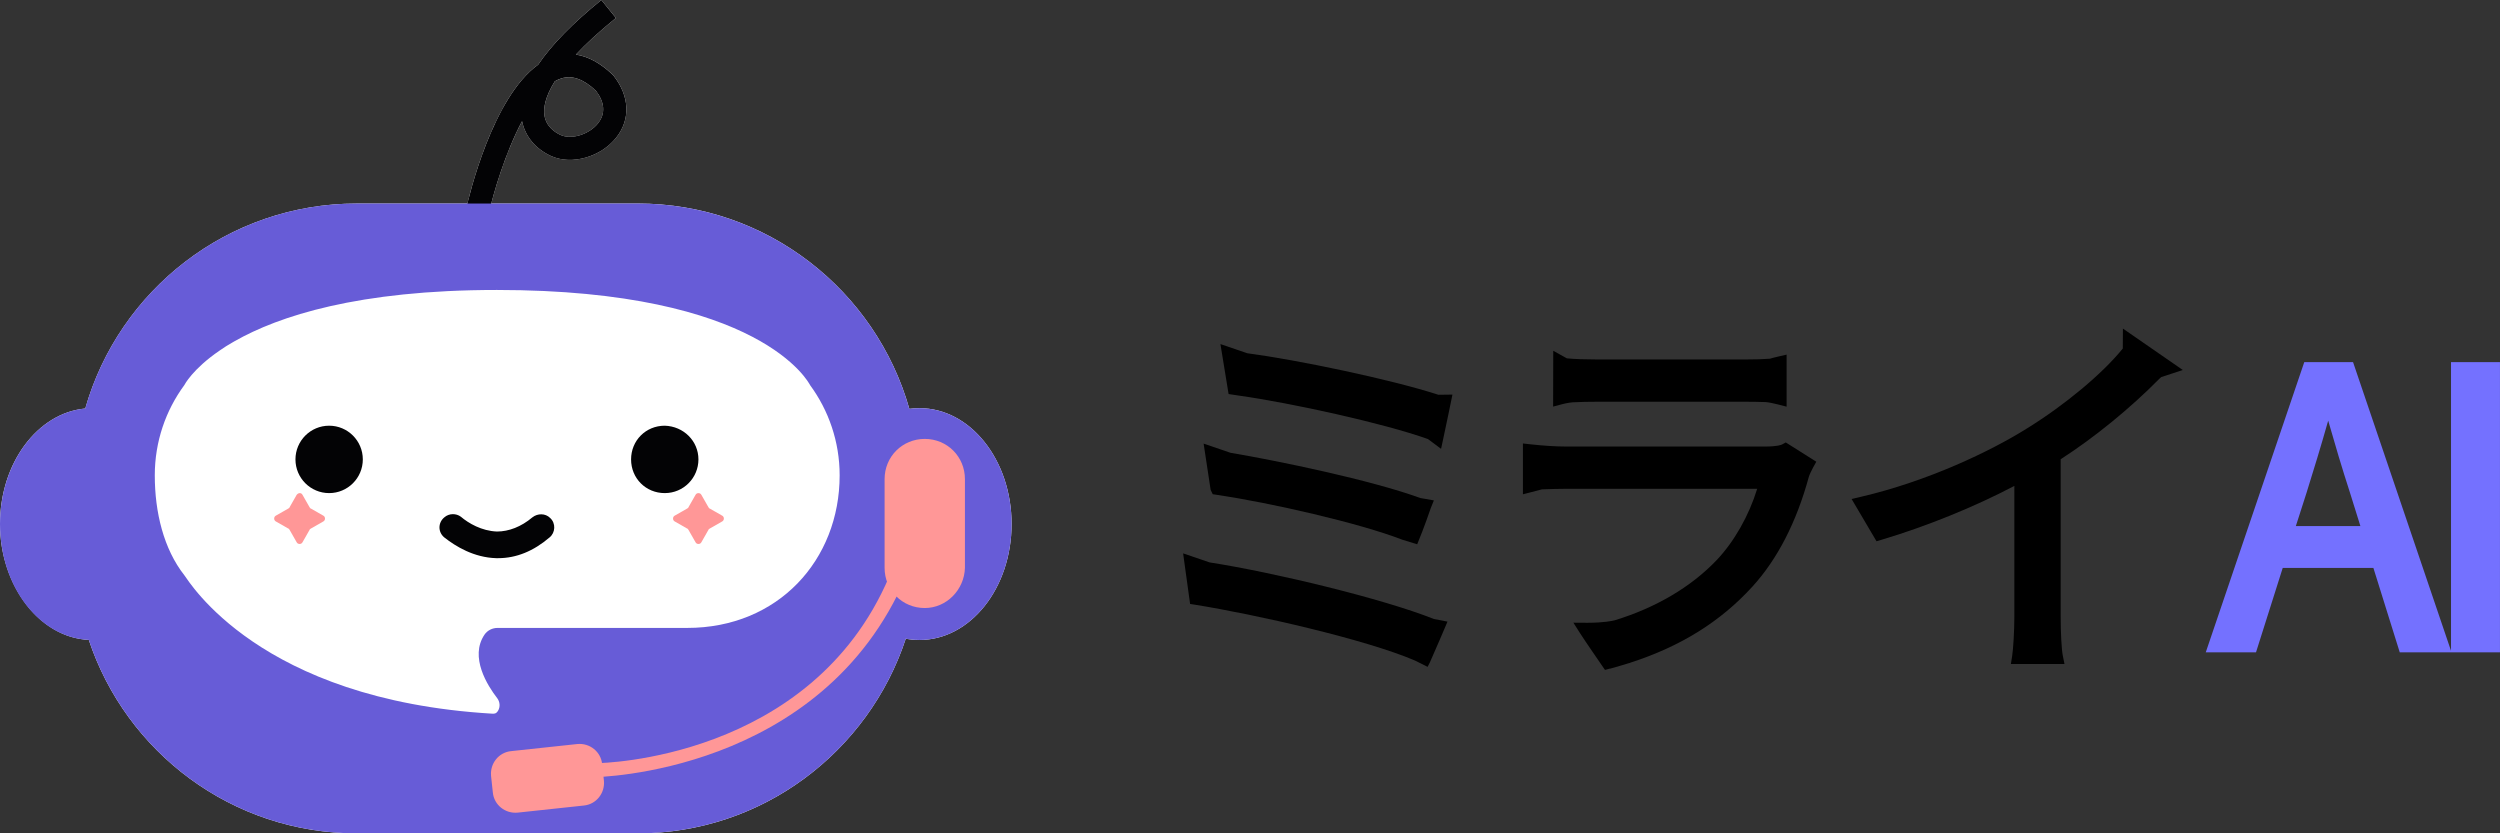 <svg width="261" height="87" viewBox="0 0 261 87" fill="none" xmlns="http://www.w3.org/2000/svg">
<rect x="0" y="0" width="261" height="87" fill="#333333" stroke="none"/>
<path d="M126.288 58.718L123.517 57.772L124.246 63.053L124.777 63.137C131.095 64.151 142.521 66.732 147.738 68.967L149.041 69.62L149.288 69.136C150.034 67.453 150.765 65.727 150.765 65.727L151.117 64.897L149.702 64.624C144.363 62.495 132.985 59.759 126.282 58.715L126.288 58.718Z" fill="black"/>
<path d="M126.611 51.596L126.988 51.652C132.639 52.488 141.922 54.608 146.391 56.342L147.955 56.823C148.667 55.126 149.361 53.077 149.361 53.077L149.696 52.241L148.276 51.993C143.173 50.127 133.455 48.114 128.456 47.269L125.658 46.312L126.392 51.151L126.611 51.596Z" fill="black"/>
<path d="M186.066 46.394C185.97 46.447 185.551 46.619 184.252 46.619H163.535C162.475 46.619 161.147 46.537 159.803 46.388L158.993 46.298V51.604C158.993 51.604 160.787 51.129 160.976 51.089C161.895 51.053 162.849 51.03 163.535 51.03H183.45C182.598 53.82 181.048 56.556 179.203 58.493C176.542 61.279 172.866 63.447 168.596 64.753C168.359 64.815 167.456 65.018 165.721 65.018L164.261 65.009L164.978 66.138C165.448 66.879 167.195 69.409 167.268 69.516L167.561 69.938L168.078 69.8L168.087 69.809L168.52 69.691C168.877 69.592 169.231 69.488 169.58 69.381C169.749 69.33 169.906 69.282 169.985 69.254L170.185 69.204L170.205 69.184C175.445 67.495 179.611 64.902 182.938 61.257C185.565 58.38 187.551 54.518 188.84 49.791C188.896 49.592 189.104 49.133 189.287 48.806L189.622 48.204L186.435 46.191L186.058 46.397L186.066 46.394Z" fill="black"/>
<path d="M164.168 42.002C164.981 41.96 165.878 41.941 166.762 41.941H182.17C182.907 41.941 183.644 41.955 184.325 41.977C184.573 41.983 185.225 42.123 185.61 42.222L186.522 42.456V37.023C186.522 37.023 184.896 37.389 184.786 37.448C184.106 37.504 183.262 37.529 182.213 37.529H166.764C165.62 37.529 164.337 37.49 163.578 37.411L162.16 36.62L162.146 42.45L163.063 42.205C163.67 42.042 164.174 42.002 164.174 42.002H164.168Z" fill="black"/>
<path d="M255.886 37.808V67.942L245.659 37.808H240.565L230.281 68.103H235.527L238.317 59.292H247.782L250.533 68.103H260.997V37.808H255.883H255.886ZM239.687 54.92L240.798 51.461C241.532 49.113 242.306 46.602 243.063 43.914C243.757 46.346 244.508 48.882 245.344 51.458L246.424 54.918H239.687V54.92Z" fill="#7471FF"/>
<path d="M130.212 36.879L127.413 35.922L128.265 41.138L129.362 41.304C134.777 42.067 144.425 44.178 149.077 45.837L150.447 46.858L150.686 45.749C151.074 43.95 151.454 42.081 151.454 42.081L151.634 41.195L150.169 41.214C145.142 39.587 135.415 37.566 130.214 36.879H130.212Z" fill="black"/>
<path d="M221.618 36.389C219.48 39.024 215.59 42.27 211.621 44.725C207.826 47.106 201.278 50.233 194.271 51.869L193.306 52.094L195.908 56.508L196.454 56.345C201.146 54.946 206.122 52.925 210.299 50.729V64.379C210.299 65.899 210.178 67.793 210.071 68.475L209.936 69.319H215.531L215.356 68.446C215.23 67.816 215.134 66.068 215.134 64.382V47.945C218.658 45.676 222.402 42.625 225.426 39.553L225.634 39.368L227.884 38.627L221.632 34.303L221.62 36.389H221.618Z" fill="black"/>
<path d="M95.991 42.611C95.633 42.611 95.282 42.636 94.936 42.684C91.425 30.312 80.053 21.247 66.566 21.247H51.286C51.88 18.965 53.002 15.471 54.502 12.648C54.825 14.244 55.922 15.561 57.559 16.299C59.702 17.264 62.754 16.386 64.355 14.339C65.84 12.439 65.73 10.033 64.062 7.907L63.944 7.778C62.684 6.581 61.407 5.886 60.127 5.695C61.173 4.574 62.538 3.305 64.304 1.875L62.782 0C59.781 2.429 57.579 4.684 56.186 6.75C51.824 9.872 49.407 18.742 48.797 21.25H37.262C23.785 21.25 12.424 30.295 8.903 42.65C3.924 43.114 0 48.336 0 54.712C0 61.088 4.121 66.569 9.271 66.802C13.167 78.538 24.224 87.003 37.259 87.003H66.563C79.595 87.003 90.672 78.479 94.562 66.681C95.029 66.769 95.504 66.814 95.988 66.814C101.304 66.814 105.611 61.395 105.611 54.712C105.611 48.029 101.301 42.611 95.988 42.611H95.991ZM57.928 8.487C58.161 8.355 58.394 8.251 58.633 8.18C59.75 7.84 60.92 8.265 62.214 9.472C63.142 10.694 63.227 11.865 62.45 12.856C61.542 14.019 59.683 14.613 58.544 14.1C57.972 13.844 56.991 13.228 56.831 11.992C56.743 11.299 56.881 10.159 57.925 8.487H57.928Z" fill="white"/>
<path d="M64.059 7.91L63.941 7.781C62.681 6.584 61.404 5.889 60.124 5.698C61.171 4.577 62.535 3.308 64.301 1.878L62.782 0C59.781 2.429 57.579 4.684 56.186 6.75C51.407 10.171 48.96 20.496 48.67 21.788L51.025 22.317C51.503 20.198 52.743 15.958 54.502 12.651C54.825 14.247 55.922 15.564 57.559 16.302C59.702 17.267 62.754 16.389 64.355 14.342C65.84 12.442 65.73 10.035 64.062 7.91H64.059ZM62.45 12.853C61.542 14.016 59.683 14.61 58.544 14.098C57.972 13.841 56.991 13.225 56.831 11.989C56.743 11.296 56.881 10.156 57.925 8.484C58.158 8.352 58.392 8.248 58.631 8.178C59.747 7.837 60.917 8.262 62.212 9.47C63.14 10.691 63.224 11.862 62.448 12.853H62.45Z" fill="#030305"/>
<path d="M9.623 66.814C14.937 66.814 19.245 61.396 19.245 54.712C19.245 48.029 14.937 42.611 9.623 42.611C4.308 42.611 0 48.029 0 54.712C0 61.396 4.308 66.814 9.623 66.814Z" fill="#675CD7"/>
<path d="M95.991 66.814C101.305 66.814 105.613 61.396 105.613 54.712C105.613 48.029 101.305 42.611 95.991 42.611C90.676 42.611 86.368 48.029 86.368 54.712C86.368 61.396 90.676 66.814 95.991 66.814Z" fill="#675CD7"/>
<path d="M66.563 87H37.259C20.973 87 7.772 73.789 7.772 57.49V50.76C7.772 34.461 20.973 21.25 37.259 21.25H66.563C82.849 21.25 96.05 34.461 96.05 50.76V57.49C95.988 73.789 82.787 87 66.563 87Z" fill="#675CD7"/>
<path d="M84.573 40.204C84.438 39.981 79.51 30.272 51.871 30.272C37.354 30.272 29.09 33.011 24.511 35.612C24.491 35.624 24.474 35.635 24.455 35.643C24.401 35.674 24.351 35.702 24.3 35.733C23.836 35.992 23.389 36.277 22.953 36.581C20.078 38.543 19.245 40.204 19.245 40.204C17.307 42.838 16.16 46.095 16.16 49.628C16.16 53.482 17.085 57.307 19.245 60.055C19.729 60.669 27.045 73.063 51.385 74.507C51.604 74.521 51.807 74.518 51.998 74.2C52.246 73.786 52.192 73.257 51.9 72.877C50.901 71.585 48.997 68.596 50.583 66.256C50.887 65.809 51.404 65.555 51.945 65.555H71.744C81.243 65.555 87.659 58.456 87.659 49.628C87.659 46.107 86.511 42.847 84.571 40.204H84.573Z" fill="white"/>
<path d="M34.362 51.48C36.303 51.48 37.878 49.905 37.878 47.962C37.878 46.018 36.303 44.443 34.362 44.443C32.42 44.443 30.846 46.018 30.846 47.962C30.846 49.905 32.42 51.48 34.362 51.48Z" fill="#030305"/>
<path d="M72.917 47.962C72.917 49.876 71.376 51.48 69.401 51.48C67.426 51.48 65.885 49.938 65.885 47.962C65.885 45.986 67.426 44.443 69.401 44.443C71.376 44.505 72.917 46.047 72.917 47.962Z" fill="#030305"/>
<path d="M52.004 58.273H51.818C49.475 58.211 47.562 57.037 46.389 56.111C45.711 55.557 45.711 54.569 46.389 54.011C46.882 53.578 47.624 53.578 48.116 53.949C48.918 54.628 50.277 55.43 51.88 55.492C53.115 55.492 54.409 54.999 55.582 54.011C56.136 53.578 56.94 53.578 57.432 54.073C58.048 54.628 57.986 55.616 57.37 56.111C55.705 57.53 53.916 58.273 52.004 58.273Z" fill="#030305"/>
<path d="M31.585 51.666L32.325 52.964C32.387 53.026 32.387 53.088 32.449 53.088L33.746 53.828C33.993 53.952 33.993 54.321 33.746 54.445L32.449 55.185C32.387 55.247 32.325 55.247 32.325 55.309L31.585 56.607C31.462 56.854 31.093 56.854 30.969 56.607L30.23 55.309C30.168 55.247 30.168 55.185 30.106 55.185L28.809 54.445C28.561 54.321 28.561 53.952 28.809 53.828L30.106 53.088C30.168 53.026 30.23 53.026 30.23 52.964L30.969 51.666C31.155 51.419 31.462 51.419 31.585 51.666Z" fill="#FF9797"/>
<path d="M73.227 51.666L73.966 52.964C74.028 53.026 74.028 53.088 74.09 53.088L75.387 53.828C75.634 53.952 75.634 54.321 75.387 54.445L74.09 55.185C74.028 55.247 73.966 55.247 73.966 55.309L73.227 56.607C73.103 56.854 72.734 56.854 72.611 56.607L71.871 55.309C71.809 55.247 71.809 55.185 71.747 55.185L70.45 54.445C70.203 54.321 70.203 53.952 70.45 53.828L71.747 53.088C71.809 53.026 71.871 53.026 71.871 52.964L72.611 51.666C72.734 51.419 73.103 51.419 73.227 51.666Z" fill="#FF9797"/>
<path d="M96.545 63.478C94.202 63.478 92.351 61.626 92.351 59.281V50.02C92.351 47.675 94.202 45.822 96.545 45.822C98.888 45.822 100.739 47.675 100.739 50.02V59.281C100.677 61.564 98.826 63.478 96.545 63.478Z" fill="#FF9797"/>
<path d="M60.951 84.098L54.043 84.838C52.746 84.962 51.576 84.036 51.452 82.738L51.267 81.01C51.143 79.712 52.068 78.541 53.365 78.417L60.273 77.677C61.57 77.553 62.74 78.479 62.864 79.777L63.05 81.505C63.173 82.803 62.248 83.974 60.951 84.098Z" fill="#FF9797"/>
<path d="M61.941 81.139L62.406 79.67C62.628 79.67 84.669 79.349 92.823 60.215H94.57C85.786 80.835 62.178 81.139 61.941 81.139Z" fill="#FF9797"/>
</svg>
